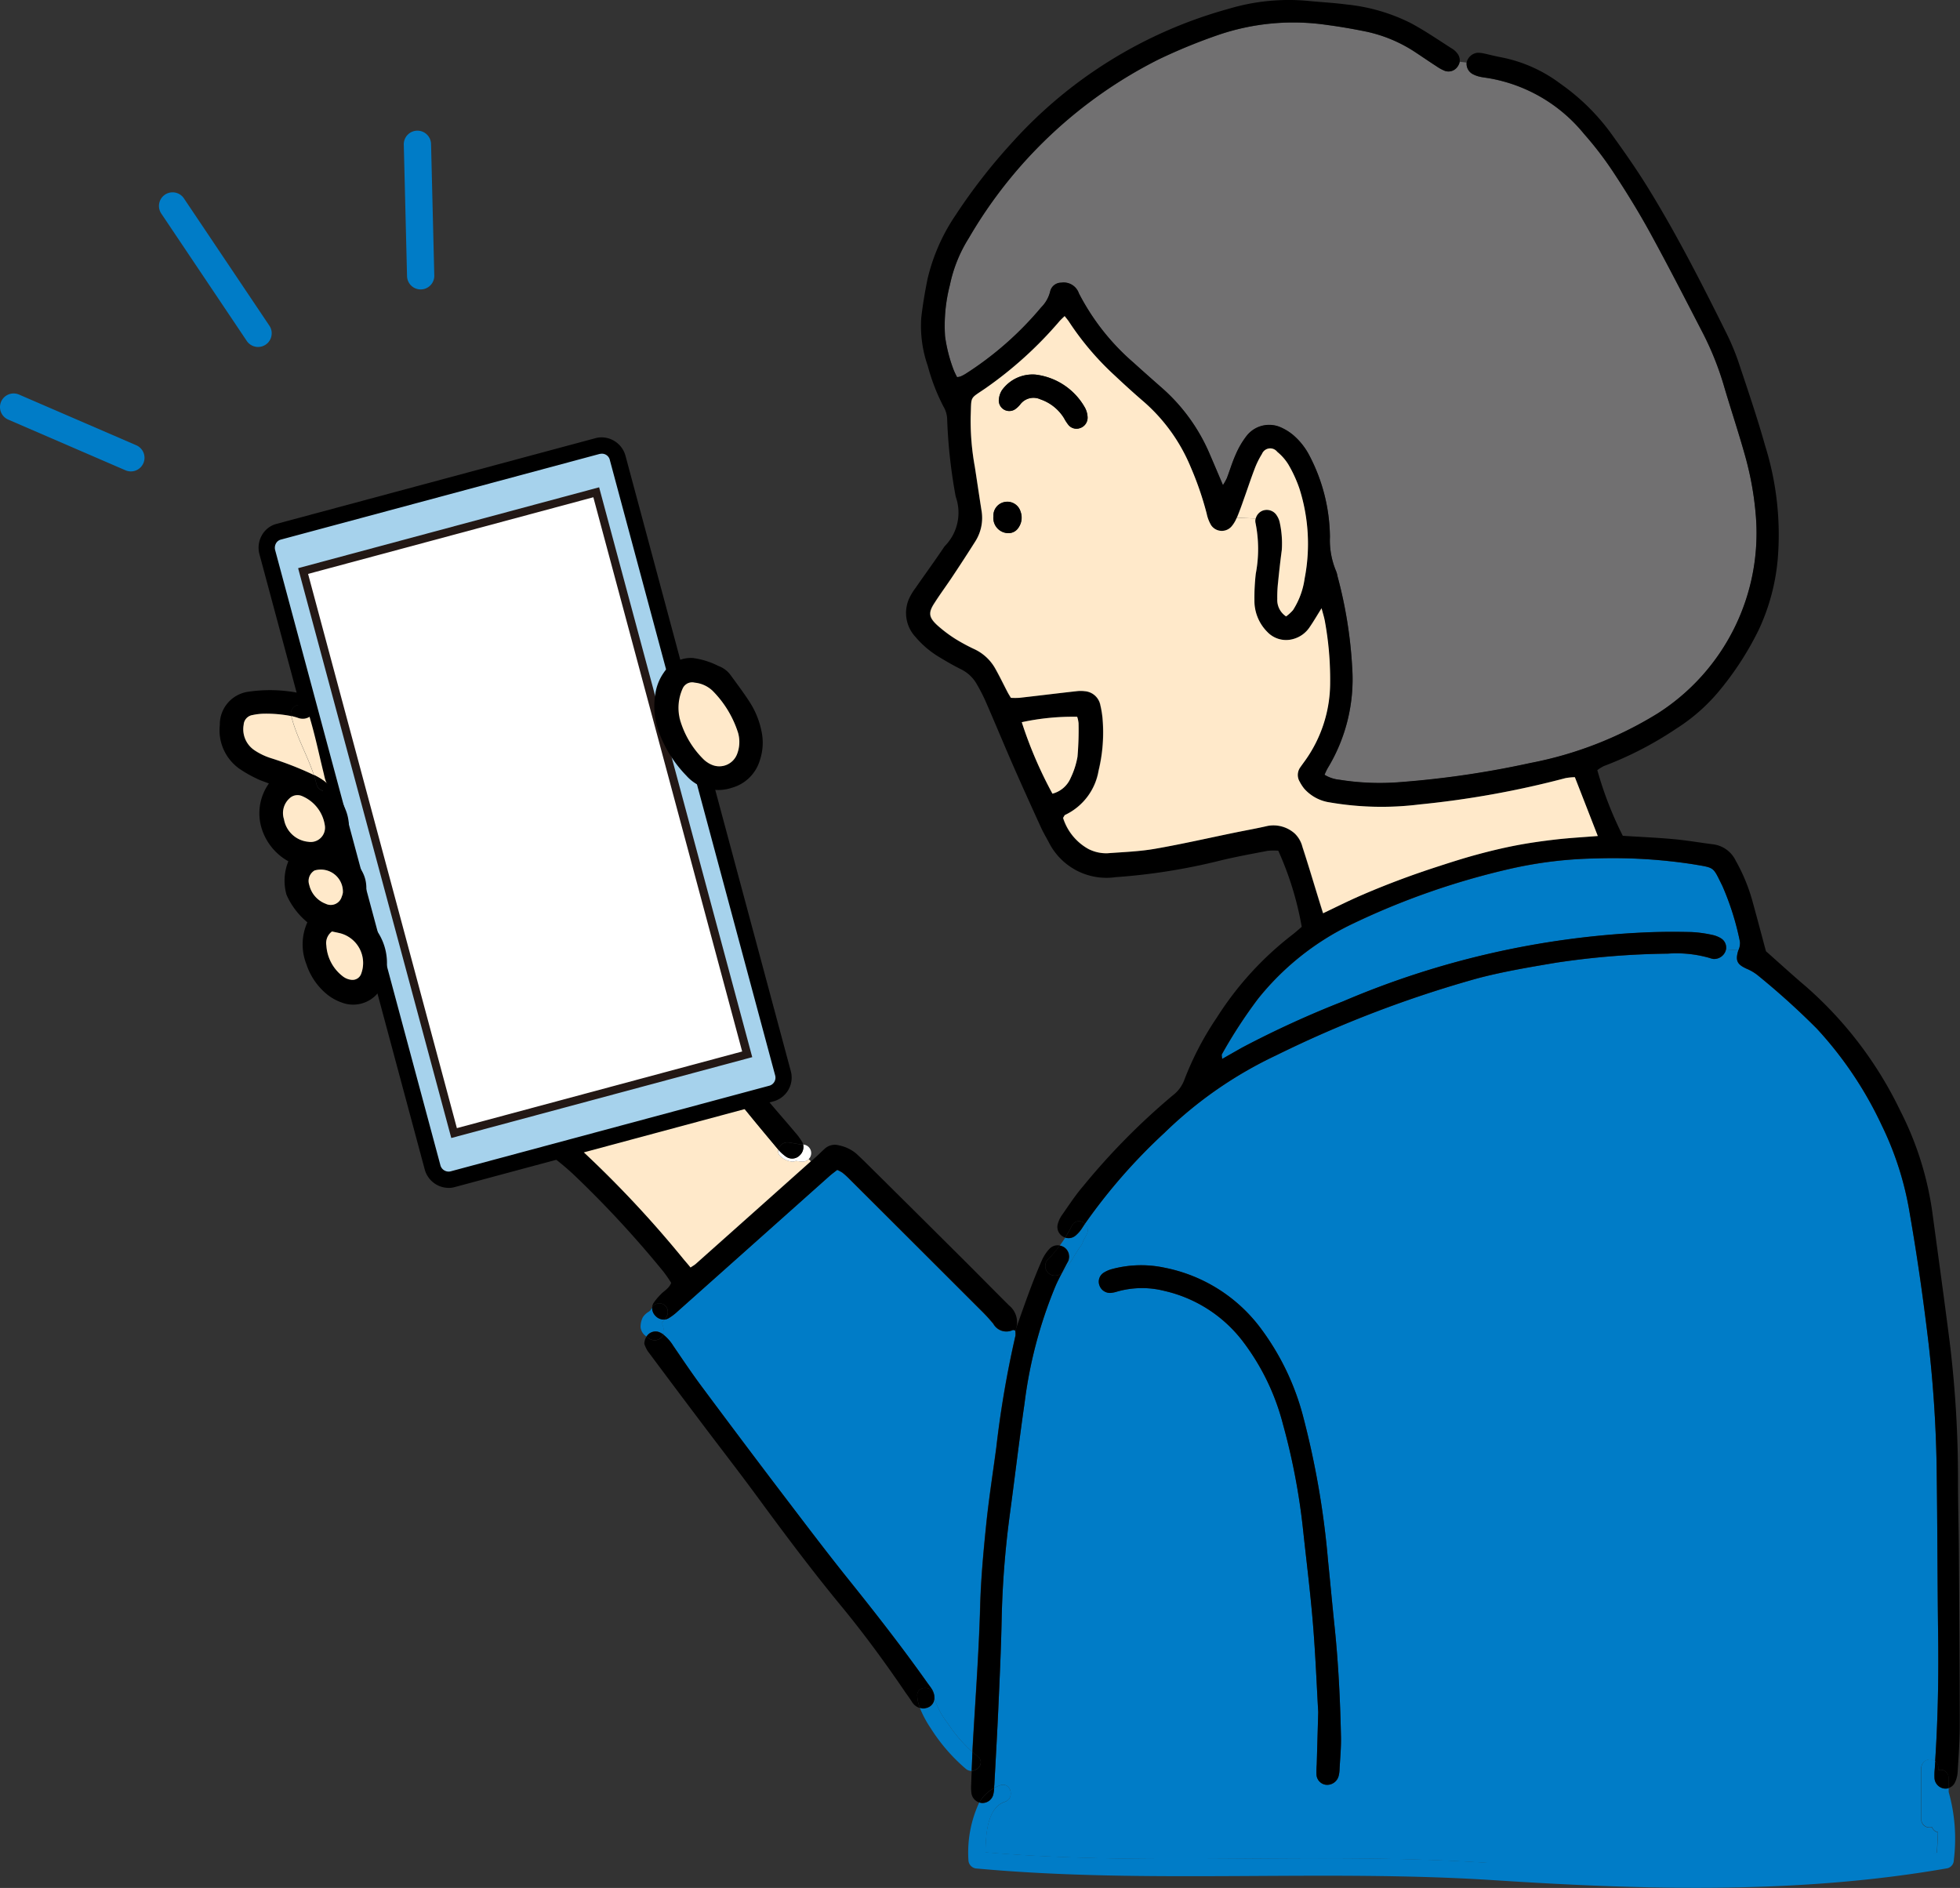 <svg id="グループ_96" data-name="グループ 96" xmlns="http://www.w3.org/2000/svg" width="93.517" height="90.072" viewBox="0 0 93.517 90.072">
  <rect x="0" y="0" width="93.517" height="90.072" fill="#333333" stroke="none"/>
  <g id="グループ_93" data-name="グループ 93" transform="translate(20.737)">
    <path id="パス_643" data-name="パス 643" d="M705.753,44.924a7.739,7.739,0,0,0-.234,2.456A7.21,7.21,0,0,0,705.934,49a3.525,3.525,0,0,0,.16.334.851.851,0,0,0,.168-.034,1.812,1.812,0,0,0,.237-.124A15.722,15.722,0,0,0,710.108,46a1.6,1.6,0,0,0,.424-.747.54.54,0,0,1,.533-.428.768.768,0,0,1,.842.511,11.041,11.041,0,0,0,2.6,3.3c.463.419.932.834,1.4,1.245a8.764,8.764,0,0,1,2.246,3.134c.2.464.4.935.626,1.468a3.084,3.084,0,0,0,.184-.327c.144-.375.257-.761.422-1.128a4.071,4.071,0,0,1,.5-.865,1.367,1.367,0,0,1,1.625-.448,2.468,2.468,0,0,1,.624.383,3.239,3.239,0,0,1,.749.935,8.531,8.531,0,0,1,1,3.921,3.793,3.793,0,0,0,.29,1.623,1.169,1.169,0,0,1,.072.257,21.143,21.143,0,0,1,.7,4.358,8.174,8.174,0,0,1-1.172,4.8,2.953,2.953,0,0,0-.147.311,1.673,1.673,0,0,0,.716.238,12.147,12.147,0,0,0,2.939.109,44.662,44.662,0,0,0,6.158-.907,17.991,17.991,0,0,0,6.081-2.366,10.2,10.2,0,0,0,4.685-9.413,14.989,14.989,0,0,0-.519-2.9c-.308-1.1-.668-2.176-.99-3.266a14.394,14.394,0,0,0-1.01-2.548c-.831-1.607-1.656-3.217-2.523-4.8-.526-.96-1.1-1.893-1.7-2.808a16.448,16.448,0,0,0-1.458-1.916,7.484,7.484,0,0,0-4.594-2.665c-.133-.02-.267-.036-.4-.068a1.361,1.361,0,0,1-.312-.117.557.557,0,0,1-.293-.556l-.334-.039a.512.512,0,0,1-.078.2.525.525,0,0,1-.637.233,2.154,2.154,0,0,1-.407-.226c-.32-.206-.633-.422-.95-.631a6.827,6.827,0,0,0-2.391-1.014c-.611-.124-1.227-.233-1.846-.314a11.076,11.076,0,0,0-5.156.456,26.519,26.519,0,0,0-2.91,1.191,21.81,21.81,0,0,0-9.045,8.519A6.748,6.748,0,0,0,705.753,44.924Z" transform="translate(-681.163 -31.334)" fill="#717071"/>
    <path id="パス_644" data-name="パス 644" d="M705.356,109.044v0l0-.011v0c-.04-.008-.09-.034-.121-.021a.712.712,0,0,1-.927-.3,8.412,8.412,0,0,0-.637-.689q-3.129-3.127-6.263-6.251a3.1,3.1,0,0,0-.3-.269,1.653,1.653,0,0,0-.248-.133c-.127.1-.252.191-.367.291q-3.63,3.234-7.257,6.468a2.489,2.489,0,0,1-.425.321.471.471,0,0,1-.185.059,1.241,1.241,0,0,1-.143.167.97.97,0,0,1,.114.387.384.384,0,0,1-.025.166,2.057,2.057,0,0,1,.464.526c.438.645.875,1.294,1.341,1.922q1.838,2.471,3.7,4.925c1.121,1.476,2.234,2.958,3.4,4.4,1.26,1.566,2.492,3.151,3.655,4.793.077.109.161.214.233.327a.787.787,0,0,1,.138.449,3.638,3.638,0,0,0,.622,1.178,7.091,7.091,0,0,0,1.187,1.388c0-.124.011-.246.018-.369.126-2.207.291-4.412.352-6.622.036-1.292.156-2.585.288-3.872.126-1.221.317-2.435.479-3.651a48.709,48.709,0,0,1,.915-5.34.849.849,0,0,0-.01-.248Z" transform="translate(-677.657 -45.551)" fill="#007cc7"/>
    <path id="パス_645" data-name="パス 645" d="M722.171,91.985c-.026.041,0,.114.009.23.348-.2.655-.374.963-.548a47.321,47.321,0,0,1,4.807-2.2,41.341,41.341,0,0,1,14.418-3.289c.737-.033,1.475-.033,2.211-.017a6.015,6.015,0,0,1,.992.137,1.281,1.281,0,0,1,.43.175.519.519,0,0,1,.221.512l.59.042a.8.8,0,0,0,.074-.4,13,13,0,0,0-.843-2.676c-.463-.924-.339-.845-1.39-1.025a25.166,25.166,0,0,0-4.675-.277,19.856,19.856,0,0,0-4.049.492,35.911,35.911,0,0,0-7.63,2.676,12.845,12.845,0,0,0-4.412,3.532A23.06,23.06,0,0,0,722.171,91.985Z" transform="translate(-684.601 -41.69)" fill="#007cc7"/>
    <path id="パス_646" data-name="パス 646" d="M708.663,127.992a1.756,1.756,0,0,0-.293.129c0-.05,0-.1.008-.152.067-1.227.137-2.452.192-3.679.062-1.382.127-2.766.156-4.149a44.539,44.539,0,0,1,.383-5.006c.243-1.791.453-3.586.712-5.375a21.453,21.453,0,0,1,1.461-5.547c.1-.24.222-.472.343-.7a3.79,3.79,0,0,0,.55-.753c.088-.139.175-.279.261-.418l.021-.033a.384.384,0,0,0,.086-.116l.007-.013c.01-.015.014-.025.011-.023a.8.8,0,0,0,.056-.132l0-.013c.059-.1.116-.2.167-.308a.4.4,0,0,0-.087-.494,27.035,27.035,0,0,1,3.8-4.346,19.586,19.586,0,0,1,5.319-3.69,55.189,55.189,0,0,1,9.618-3.678c1.232-.325,2.487-.533,3.742-.745a38.633,38.633,0,0,1,5.338-.433,5.719,5.719,0,0,1,1.99.207.847.847,0,0,0,.194.049.587.587,0,0,0,.569-.385.641.641,0,0,0,.019-.076l.59.042-.014.045c-.129.456-.039.634.4.835a2.241,2.241,0,0,1,.518.3,36.2,36.2,0,0,1,2.836,2.557,18.018,18.018,0,0,1,3.093,4.6,15.115,15.115,0,0,1,1.351,4.259c.358,2.069.652,4.148.9,6.232a59.856,59.856,0,0,1,.381,6.152c.034,2.57.034,5.14.067,7.709.026,2.007-.009,4.011-.143,6.012a.412.412,0,0,0-.665.314v2.445a.392.392,0,0,0,.512.379.374.374,0,0,0,.283.246c-.008.328-.034.658-.049.983-7.008,1.19-14.272.96-21.335.481-8.01-.545-16.055.172-24.059-.509.012-.864.085-2.128.921-2.41C709.375,128.611,709.162,127.825,708.663,127.992Zm5.248-23.488a1.4,1.4,0,0,0,.326-.065,4.327,4.327,0,0,1,2.248-.034,6.537,6.537,0,0,1,3.713,2.362,11.087,11.087,0,0,1,1.953,4.007,31.362,31.362,0,0,1,.961,5.059c.16,1.488.347,2.974.469,4.464s.181,2.989.251,4.206c-.029,1.015-.05,1.752-.071,2.49a4.349,4.349,0,0,0-.013.468.517.517,0,0,0,.444.508.567.567,0,0,0,.611-.41,1.445,1.445,0,0,0,.046-.331c.027-.513.078-1.028.068-1.54-.037-1.742-.122-3.482-.3-5.216-.113-1.066-.209-2.135-.318-3.2a40.776,40.776,0,0,0-1.2-6.92,12.157,12.157,0,0,0-1.994-4.138,7.537,7.537,0,0,0-4.591-2.911,5.363,5.363,0,0,0-2.519.062,1.4,1.4,0,0,0-.422.191.507.507,0,0,0-.175.595A.532.532,0,0,0,713.911,104.5Z" transform="translate(-681.672 -42.818)" fill="#007cc7"/>
    <path id="パス_647" data-name="パス 647" d="M675,96.417a.522.522,0,0,0,.36.637,25.68,25.68,0,0,1,2.882,1.252,12.184,12.184,0,0,1,3.27,2.188,50.194,50.194,0,0,1,4.275,4.621,6.427,6.427,0,0,1,.372.538c-.108.28-.351.383-.51.562a2.767,2.767,0,0,0-.337.407.446.446,0,0,0-.059.2.41.41,0,0,1,.551-.136.415.415,0,0,1,.147.557,1.082,1.082,0,0,1-.1.157.471.471,0,0,0,.185-.059,2.488,2.488,0,0,0,.425-.321q3.63-3.232,7.257-6.468c.114-.1.24-.191.367-.291a1.643,1.643,0,0,1,.248.133,3.1,3.1,0,0,1,.3.269q3.134,3.123,6.263,6.251a8.421,8.421,0,0,1,.637.689.712.712,0,0,0,.927.3c.031-.013.08.013.121.021v.006a1.031,1.031,0,0,0-.3-1.2c-.761-.756-1.511-1.522-2.272-2.278q-2.256-2.247-4.519-4.487c-.158-.158-.321-.311-.484-.464a1.823,1.823,0,0,0-.833-.406.712.712,0,0,0-.687.158c-.134.119-.26.248-.391.367-.087.078-.175.155-.261.231q-2.747,2.449-5.495,4.9c-.065.057-.144.1-.244.168-.11-.127-.209-.24-.3-.356a51.9,51.9,0,0,0-5.191-5.508,9.456,9.456,0,0,0-2.192-1.407c-.991-.491-2-.944-3-1.408a.349.349,0,0,1-.542.153,2.949,2.949,0,0,1-.434-.375A.52.52,0,0,0,675,96.417Z" transform="translate(-674.872 -44.448)"/>
    <path id="パス_648" data-name="パス 648" d="M678.807,87.839c-1.619,1.007-5.365,3.954-3.412,6.015a.533.533,0,0,1,.11-.015,1.565,1.565,0,0,1,.771.192l.094.044a.43.43,0,0,0-.132-.551c-2.294-1.651,2.56-4.785,3.693-5.4,2.586-1.4,6.388-2.669,9.1-.912a8.622,8.622,0,0,0,.042,1.773.465.465,0,0,0,.013.09c.014-.036.031-.071.047-.107a.529.529,0,0,1,.562-.271.555.555,0,0,1,.176.063,4.659,4.659,0,0,1,0-1.622.423.423,0,0,0-.187-.461C686.529,84.357,681.777,85.988,678.807,87.839Z" transform="translate(-674.844 -42.287)" fill="#fff"/>
    <path id="パス_649" data-name="パス 649" d="M675.647,96a.538.538,0,0,0-.11.015,2.948,2.948,0,0,0,.433.375.35.35,0,0,0,.542-.153l-.095-.044A1.564,1.564,0,0,0,675.647,96Z" transform="translate(-674.987 -44.444)"/>
    <path id="パス_650" data-name="パス 650" d="M680.135,88.342c-1.133.613-5.987,3.747-3.693,5.4a.43.43,0,0,1,.132.551c1,.464,2.007.918,3,1.408a9.454,9.454,0,0,1,2.192,1.407,51.9,51.9,0,0,1,5.191,5.508c.1.116.2.229.3.356.1-.07.179-.111.245-.168q2.749-2.447,5.495-4.9l-.1-.107a.4.4,0,0,1-.288.122,2.277,2.277,0,0,1-.326-.036.364.364,0,0,1-.272.021.884.884,0,0,1-.51-.29.351.351,0,0,1-.057-.266l-.034-.039c-.6-.718-1.2-1.436-1.788-2.167-.266-.331-.5-.688-.737-1.037a1.6,1.6,0,0,1-.323-1.133,4.563,4.563,0,0,1,.045-.533q.266-1.379.551-2.753a2.189,2.189,0,0,1,.124-.4.461.461,0,0,1-.014-.09,8.631,8.631,0,0,1-.042-1.773C686.523,85.673,682.721,86.944,680.135,88.342Z" transform="translate(-675.048 -42.501)" fill="#ffe9ca"/>
    <path id="パス_651" data-name="パス 651" d="M687.628,109.826l-.009.006a.852.852,0,0,0-.287.266,1,1,0,0,0-.109.481.6.6,0,0,0,.286.443.5.5,0,0,1,.671-.181,1.019,1.019,0,0,1,.139.087.383.383,0,0,0,.025-.166.969.969,0,0,0-.114-.387,1.236,1.236,0,0,0,.143-.167.533.533,0,0,1-.429-.164.546.546,0,0,1-.168-.415l-.006.01a1.245,1.245,0,0,1-.071.124.265.265,0,0,0-.02.023C687.667,109.793,687.638,109.815,687.628,109.826Z" transform="translate(-677.396 -47.255)" fill="#007cc7"/>
    <path id="パス_652" data-name="パス 652" d="M687.554,111.359a.665.665,0,0,0-.106.349,1.573,1.573,0,0,0,.161.344q1.3,1.746,2.608,3.479c.86,1.141,1.738,2.27,2.583,3.42,1.308,1.783,2.632,3.555,4.038,5.26,1.081,1.312,2.083,2.679,3.038,4.082.113.166.237.325.344.5a.66.66,0,0,0,.378.29,2.065,2.065,0,0,1-.129-.565c-.039-.525.778-.522.815,0,0,.031.006.064.011.094a.786.786,0,0,0-.138-.448c-.072-.114-.156-.218-.233-.327-1.164-1.642-2.4-3.227-3.655-4.793-1.161-1.445-2.275-2.927-3.4-4.4q-1.862-2.452-3.7-4.925c-.466-.628-.9-1.276-1.341-1.922a2.057,2.057,0,0,0-.464-.526.469.469,0,0,1-.706.173C687.624,111.413,687.59,111.387,687.554,111.359Z" transform="translate(-677.443 -47.593)"/>
    <path id="パス_653" data-name="パス 653" d="M687.582,111.321c.036.028.07.054.1.079a.469.469,0,0,0,.706-.173,1.026,1.026,0,0,0-.139-.087A.5.5,0,0,0,687.582,111.321Z" transform="translate(-677.47 -47.554)"/>
    <path id="パス_654" data-name="パス 654" d="M687.916,109.58a.545.545,0,0,0,.168.415.533.533,0,0,0,.429.164,1.077,1.077,0,0,0,.1-.157.415.415,0,0,0-.147-.557A.41.41,0,0,0,687.916,109.58Z" transform="translate(-677.539 -47.206)"/>
    <path id="パス_655" data-name="パス 655" d="M691.873,93.6a1.6,1.6,0,0,0,.323,1.133c.241.348.471.706.737,1.037.585.731,1.186,1.449,1.787,2.167l.034.039a.441.441,0,0,1,.479-.348c.144.02.286.045.432.07.056.01.113.02.171.028a.046.046,0,0,0,.015,0,.486.486,0,0,0,.068,0h.019a.494.494,0,0,0-.041-.106,2.868,2.868,0,0,0-.353-.481c-.614-.735-1.266-1.442-1.842-2.208-.934-1.238-.758-1-.569-2.4.1-.7.3-1.392.452-2.089a1.8,1.8,0,0,0,.049-.395.506.506,0,0,0-.258-.453c.006.075.014.15.017.225.025.494-.695.522-.8.09a2.2,2.2,0,0,0-.124.4q-.284,1.374-.551,2.753A4.562,4.562,0,0,0,691.873,93.6Z" transform="translate(-678.353 -43.125)"/>
    <path id="パス_656" data-name="パス 656" d="M692.829,89.79c-.016.036-.033.071-.047.107.107.432.826.4.8-.09,0-.075-.01-.15-.017-.225a.554.554,0,0,0-.176-.063A.529.529,0,0,0,692.829,89.79Z" transform="translate(-678.543 -43.107)"/>
    <path id="パス_657" data-name="パス 657" d="M695.5,100.086a.351.351,0,0,0,.057.266.884.884,0,0,0,.51.29.364.364,0,0,0,.271-.021,2.278,2.278,0,0,0,.326.036.4.4,0,0,0,.288-.122.4.4,0,0,0,.119-.286.411.411,0,0,0-.388-.407.545.545,0,0,1-.158.51.51.51,0,0,1-.672.059A1.955,1.955,0,0,1,695.5,100.086Z" transform="translate(-679.103 -45.237)" fill="#fff"/>
    <path id="パス_658" data-name="パス 658" d="M695.506,100.059a1.961,1.961,0,0,0,.354.325.51.51,0,0,0,.672-.059.545.545,0,0,0,.158-.51h-.019a.483.483,0,0,1-.068,0,.046.046,0,0,1-.015,0c-.057-.008-.114-.017-.171-.028-.145-.025-.287-.05-.432-.07A.442.442,0,0,0,695.506,100.059Z" transform="translate(-679.104 -45.209)"/>
    <path id="パス_659" data-name="パス 659" d="M703.636,59.1c.458-.662.935-1.311,1.38-1.98a2.272,2.272,0,0,0,.534-2.375,25.04,25.04,0,0,1-.406-3.659,1.256,1.256,0,0,0-.176-.635,9.466,9.466,0,0,1-.748-1.933,5.793,5.793,0,0,1-.313-2.308c.071-.621.175-1.238.3-1.85a9.11,9.11,0,0,1,1.341-3.049,27.167,27.167,0,0,1,2.673-3.436,21.6,21.6,0,0,1,10.343-6.4,9.988,9.988,0,0,1,3.778-.383c.622.062,1.249.094,1.868.175a8.782,8.782,0,0,1,3.01.865c.711.373,1.372.836,2.051,1.265a.828.828,0,0,1,.195.181.527.527,0,0,1,.13.418.511.511,0,0,1-.079.2.525.525,0,0,1-.637.233,2.153,2.153,0,0,1-.407-.226c-.32-.206-.633-.422-.95-.631a6.827,6.827,0,0,0-2.391-1.014c-.611-.124-1.227-.233-1.846-.314a11.076,11.076,0,0,0-5.156.456,26.514,26.514,0,0,0-2.91,1.191,21.81,21.81,0,0,0-9.045,8.519,6.742,6.742,0,0,0-.9,2.225,7.735,7.735,0,0,0-.234,2.456,7.2,7.2,0,0,0,.415,1.618,3.523,3.523,0,0,0,.16.334.847.847,0,0,0,.168-.034,1.817,1.817,0,0,0,.237-.124,15.723,15.723,0,0,0,3.609-3.174,1.6,1.6,0,0,0,.424-.747.54.54,0,0,1,.533-.428.768.768,0,0,1,.842.511,11.042,11.042,0,0,0,2.6,3.3c.463.419.932.834,1.4,1.245a8.762,8.762,0,0,1,2.246,3.134c.2.464.4.935.626,1.468a3.051,3.051,0,0,0,.184-.327c.144-.375.257-.761.422-1.128a4.068,4.068,0,0,1,.5-.865,1.367,1.367,0,0,1,1.625-.448,2.468,2.468,0,0,1,.624.383,3.241,3.241,0,0,1,.749.935,8.533,8.533,0,0,1,1,3.921,3.794,3.794,0,0,0,.29,1.623,1.179,1.179,0,0,1,.072.257,21.151,21.151,0,0,1,.7,4.358,8.174,8.174,0,0,1-1.172,4.8,2.953,2.953,0,0,0-.147.311,1.673,1.673,0,0,0,.716.238,12.147,12.147,0,0,0,2.939.109,44.662,44.662,0,0,0,6.158-.907,17.992,17.992,0,0,0,6.081-2.366,10.2,10.2,0,0,0,4.685-9.413,14.989,14.989,0,0,0-.519-2.9c-.308-1.1-.668-2.176-.99-3.266a14.394,14.394,0,0,0-1.01-2.548c-.831-1.607-1.656-3.217-2.523-4.8-.526-.96-1.1-1.893-1.7-2.808a16.46,16.46,0,0,0-1.458-1.916,7.484,7.484,0,0,0-4.594-2.665c-.133-.02-.267-.036-.4-.068a1.365,1.365,0,0,1-.312-.117.557.557,0,0,1-.293-.556.6.6,0,0,1,.514-.461,1.356,1.356,0,0,1,.329.037c.263.056.522.127.786.175a6.89,6.89,0,0,1,2.851,1.268,10.305,10.305,0,0,1,2.347,2.28c.629.868,1.248,1.746,1.811,2.657,1.373,2.224,2.562,4.553,3.724,6.893a11.513,11.513,0,0,1,.6,1.418c.445,1.333.9,2.666,1.28,4.017a14.2,14.2,0,0,1,.6,5.429,10.026,10.026,0,0,1-.9,3.346,14.63,14.63,0,0,1-1.929,2.97,8.714,8.714,0,0,1-2.013,1.757,16.863,16.863,0,0,1-3.443,1.78,1.738,1.738,0,0,0-.321.2,17.419,17.419,0,0,0,1.215,3.131c.837.053,1.642.087,2.442.161.621.056,1.237.166,1.857.243a1.389,1.389,0,0,1,1.091.787,8.514,8.514,0,0,1,.775,1.85c.226.813.441,1.63.666,2.466.617.546,1.244,1.119,1.891,1.669a18.539,18.539,0,0,1,4.514,5.934,15.234,15.234,0,0,1,1.53,4.829c.275,2.035.557,4.071.818,6.107a53.754,53.754,0,0,1,.41,6.752c0,1.074.033,2.146.041,3.219.018,2.816.04,5.63.042,8.446,0,.737-.057,1.473-.1,2.21a1.346,1.346,0,0,1-.136.507.5.5,0,0,1-.3.251v-.478a.385.385,0,0,0-.488-.383V115.4a.378.378,0,0,0-.15-.314c.133-2,.169-4.005.143-6.012-.033-2.57-.033-5.139-.067-7.709a59.891,59.891,0,0,0-.381-6.152c-.244-2.084-.538-4.163-.9-6.232a15.111,15.111,0,0,0-1.351-4.259,18.015,18.015,0,0,0-3.093-4.6,36.189,36.189,0,0,0-2.835-2.557,2.244,2.244,0,0,0-.518-.3c-.441-.2-.531-.379-.4-.835l.014-.045a.8.8,0,0,0,.074-.4,13,13,0,0,0-.843-2.676c-.463-.924-.339-.845-1.39-1.025a25.166,25.166,0,0,0-4.675-.277,19.851,19.851,0,0,0-4.049.492,35.911,35.911,0,0,0-7.63,2.676,12.846,12.846,0,0,0-4.412,3.532,23.053,23.053,0,0,0-1.716,2.636c-.026.041,0,.114.009.23.349-.2.655-.374.963-.548a47.322,47.322,0,0,1,4.807-2.2,41.34,41.34,0,0,1,14.418-3.289c.737-.033,1.475-.033,2.211-.017a6.014,6.014,0,0,1,.992.137,1.28,1.28,0,0,1,.43.175.519.519,0,0,1,.221.512.641.641,0,0,1-.019.076.588.588,0,0,1-.569.385.848.848,0,0,1-.194-.049,5.719,5.719,0,0,0-1.99-.207,38.631,38.631,0,0,0-5.338.433c-1.255.212-2.51.421-3.742.745a55.188,55.188,0,0,0-9.618,3.678,19.587,19.587,0,0,0-5.319,3.69,27.038,27.038,0,0,0-3.8,4.346.376.376,0,0,0-.616.083,6.587,6.587,0,0,1-.33.571.53.53,0,0,1-.351-.636,1.368,1.368,0,0,1,.193-.422c.332-.474.65-.964,1.026-1.4a32.487,32.487,0,0,1,4.281-4.333,1.646,1.646,0,0,0,.545-.743,14.583,14.583,0,0,1,1.546-2.96,15.4,15.4,0,0,1,3.593-3.944c.156-.119.3-.252.458-.384a15.122,15.122,0,0,0-1.119-3.633,2.872,2.872,0,0,0-.509.006c-.745.143-1.493.279-2.229.456a29.036,29.036,0,0,1-5.022.8A3.079,3.079,0,0,1,710,71.253c-.124-.238-.264-.468-.375-.71-.445-.975-.888-1.951-1.319-2.931-.456-1.043-.891-2.1-1.346-3.139a8.648,8.648,0,0,0-.4-.773,1.752,1.752,0,0,0-.768-.723c-.339-.17-.67-.359-.994-.556a4.557,4.557,0,0,1-1.174-.989,1.678,1.678,0,0,1-.3-1.815A2.786,2.786,0,0,1,703.636,59.1Zm1.916,2.453a8.867,8.867,0,0,0,.885.475,2.222,2.222,0,0,1,.973.893c.22.388.412.791.619,1.185.04.078.09.152.143.241a3.489,3.489,0,0,0,.4,0c.91-.1,1.819-.213,2.728-.316a1.6,1.6,0,0,1,.4,0,.821.821,0,0,1,.741.67,4.523,4.523,0,0,1,.1.595,7.738,7.738,0,0,1-.186,2.528,2.861,2.861,0,0,1-1.594,2.108c-.034.015-.05.07-.1.142a2.579,2.579,0,0,0,1.216,1.488,1.869,1.869,0,0,0,.9.2c.756-.057,1.521-.082,2.266-.212,1.3-.225,2.58-.52,3.869-.784.5-.1,1.008-.192,1.509-.308a1.524,1.524,0,0,1,1.3.367,1.343,1.343,0,0,1,.36.626c.285.869.544,1.746.814,2.62.051.167.1.336.173.554.611-.291,1.183-.575,1.768-.833s1.193-.5,1.8-.73,1.215-.441,1.831-.642c.636-.207,1.273-.413,1.919-.588.624-.17,1.255-.323,1.89-.444s1.278-.211,1.92-.285,1.285-.109,1.978-.164c-.37-.95-.724-1.86-1.094-2.806a2.787,2.787,0,0,0-.448.045,44.353,44.353,0,0,1-6.978,1.257,14.579,14.579,0,0,1-4.273-.1,2.008,2.008,0,0,1-1.212-.652,1.963,1.963,0,0,1-.217-.333.623.623,0,0,1,.036-.7c.076-.11.156-.218.234-.326a6.391,6.391,0,0,0,1.182-3.705,15.466,15.466,0,0,0-.252-2.931c-.031-.176-.087-.346-.157-.614-.229.367-.384.635-.56.89a1.372,1.372,0,0,1-.8.579,1.232,1.232,0,0,1-1.23-.344,2.1,2.1,0,0,1-.612-1.514,10.149,10.149,0,0,1,.075-1.269,6.261,6.261,0,0,0-.008-2.394.477.477,0,0,1,0-.237.552.552,0,0,1,.314-.367.563.563,0,0,1,.7.24.942.942,0,0,1,.129.306,4.683,4.683,0,0,1,.1,1.331c-.068.509-.125,1.018-.176,1.53a6.331,6.331,0,0,0-.039.8.939.939,0,0,0,.421.833,2.019,2.019,0,0,0,.329-.3,3.719,3.719,0,0,0,.554-1.5,8.679,8.679,0,0,0-.248-4.3,6.268,6.268,0,0,0-.529-1.151,2.409,2.409,0,0,0-.528-.6.424.424,0,0,0-.729.1,4,4,0,0,0-.353.718c-.184.479-.342.968-.517,1.451-.106.294-.212.588-.333.876a1.547,1.547,0,0,1-.237.4.616.616,0,0,1-.983-.042,1.794,1.794,0,0,1-.214-.556,15.06,15.06,0,0,0-.76-2.213,8.4,8.4,0,0,0-2.244-3.128c-.474-.407-.937-.83-1.393-1.258a13.581,13.581,0,0,1-2.166-2.546c-.055-.087-.127-.167-.214-.28-.1.1-.184.173-.256.256a18.7,18.7,0,0,1-3.515,3.185c-.783.538-.672.334-.714,1.357a12.27,12.27,0,0,0,.2,2.4c.105.685.206,1.369.313,2.052a2.086,2.086,0,0,1-.28,1.481q-.536.851-1.094,1.685c-.283.427-.591.841-.873,1.269-.3.456-.287.679.114,1.054A6.492,6.492,0,0,0,705.552,61.555Zm5.48,6.613a3.85,3.85,0,0,0,.325-1.01,14.952,14.952,0,0,0,.05-1.6,1.334,1.334,0,0,0-.065-.306,11.491,11.491,0,0,0-2.639.257,19.874,19.874,0,0,0,1.46,3.413A1.3,1.3,0,0,0,711.033,68.168Z" transform="translate(-680.688 -31.052)"/>
    <path id="パス_660" data-name="パス 660" d="M704.666,132.894c-.037-.522-.854-.525-.815,0a2.062,2.062,0,0,0,.129.565.575.575,0,0,0,.493-.084.484.484,0,0,0,.2-.387A.922.922,0,0,1,704.666,132.894Z" transform="translate(-680.825 -51.972)"/>
    <path id="パス_661" data-name="パス 661" d="M704.013,133.586a5.188,5.188,0,0,0,.521.973,8.484,8.484,0,0,0,1.669,1.928.41.41,0,0,0,.279.1c.011-.3.023-.6.037-.9a7.089,7.089,0,0,1-1.187-1.388,3.638,3.638,0,0,1-.622-1.178.484.484,0,0,1-.2.387A.576.576,0,0,1,704.013,133.586Z" transform="translate(-680.859 -52.098)" fill="#007cc7"/>
    <path id="パス_662" data-name="パス 662" d="M705.7,62.466q.557-.836,1.094-1.685a2.087,2.087,0,0,0,.28-1.481c-.107-.683-.207-1.367-.313-2.052a12.261,12.261,0,0,1-.2-2.4c.042-1.023-.069-.819.713-1.357a18.7,18.7,0,0,0,3.515-3.185c.071-.083.153-.155.256-.256.087.113.159.193.214.28a13.584,13.584,0,0,0,2.166,2.546c.456.429.919.851,1.393,1.258a8.4,8.4,0,0,1,2.244,3.128,15.075,15.075,0,0,1,.76,2.213,1.792,1.792,0,0,0,.214.556.616.616,0,0,0,.983.042,1.545,1.545,0,0,0,.237-.4l.9.033a.476.476,0,0,0,0,.237,6.262,6.262,0,0,1,.008,2.394A10.126,10.126,0,0,0,720.1,63.6a2.1,2.1,0,0,0,.612,1.514,1.232,1.232,0,0,0,1.231.344,1.371,1.371,0,0,0,.8-.579c.176-.255.331-.523.561-.89.071.268.126.438.157.614a15.456,15.456,0,0,1,.252,2.931,6.392,6.392,0,0,1-1.182,3.705c-.078.108-.158.217-.234.326a.623.623,0,0,0-.036.7,1.955,1.955,0,0,0,.217.333,2.008,2.008,0,0,0,1.212.652,14.58,14.58,0,0,0,4.273.1,44.355,44.355,0,0,0,6.978-1.257,2.784,2.784,0,0,1,.448-.045c.37.946.724,1.856,1.094,2.806-.693.056-1.338.091-1.978.164s-1.286.163-1.92.285-1.266.274-1.89.444c-.645.175-1.283.381-1.919.588-.616.2-1.227.414-1.831.642s-1.206.471-1.8.73-1.157.542-1.768.833c-.068-.218-.122-.387-.173-.554-.271-.874-.529-1.75-.814-2.62a1.342,1.342,0,0,0-.36-.626,1.524,1.524,0,0,0-1.3-.367c-.5.116-1.006.206-1.509.308-1.289.264-2.574.559-3.869.784-.745.13-1.509.155-2.265.212a1.868,1.868,0,0,1-.9-.2,2.579,2.579,0,0,1-1.216-1.488c.049-.072.065-.127.1-.142a2.861,2.861,0,0,0,1.594-2.108,7.738,7.738,0,0,0,.186-2.528,4.522,4.522,0,0,0-.1-.595.821.821,0,0,0-.742-.67,1.6,1.6,0,0,0-.4,0c-.91.1-1.819.214-2.728.316a3.486,3.486,0,0,1-.4,0c-.053-.09-.1-.164-.143-.241-.207-.395-.4-.8-.619-1.185a2.222,2.222,0,0,0-.973-.893,8.859,8.859,0,0,1-.885-.475,6.493,6.493,0,0,1-.906-.683c-.4-.375-.414-.6-.114-1.054C705.11,63.306,705.418,62.893,705.7,62.466Zm2.642-2.06a.564.564,0,0,0,.5-.268.833.833,0,0,0,.094-.761.661.661,0,0,0-1.292.227A.723.723,0,0,0,708.343,60.406Zm.342-5.917a1.17,1.17,0,0,0,.24-.229.791.791,0,0,1,.961-.24,2.132,2.132,0,0,1,1.128.9,2.1,2.1,0,0,0,.218.333.5.5,0,0,0,.551.137.522.522,0,0,0,.354-.514,1.066,1.066,0,0,0-.119-.446,3.131,3.131,0,0,0-2.36-1.589,1.794,1.794,0,0,0-1.615.756.975.975,0,0,0-.142.5A.5.5,0,0,0,708.685,54.489Z" transform="translate(-680.984 -34.969)" fill="#ffe9ca"/>
    <path id="パス_663" data-name="パス 663" d="M731.806,141.739c-8.01-.545-16.055.172-24.059-.509.012-.864.085-2.128.921-2.41.5-.167.282-.953-.217-.786a1.76,1.76,0,0,0-.293.129,1.756,1.756,0,0,1-.043.313.533.533,0,0,1-.545.4.71.71,0,0,1-.124-.023,5.659,5.659,0,0,0-.517,2.747.417.417,0,0,0,.407.407c8.223.75,16.492.023,24.727.56,7.158.464,14.488.669,21.582-.574a.407.407,0,0,0,.3-.393,8.2,8.2,0,0,0-.245-3.244v-.189a.476.476,0,0,1-.262.011.537.537,0,0,1-.413-.472,3.08,3.08,0,0,1,.013-.468c.008-.117.016-.234.023-.352a.413.413,0,0,0-.665.314v2.445a.392.392,0,0,0,.512.379.374.374,0,0,0,.283.246c-.008.328-.034.658-.049.983" transform="translate(-681.46 -52.86)" fill="#007cc7"/>
    <path id="パス_664" data-name="パス 664" d="M707.092,131.64a2.107,2.107,0,0,0,.014.4.545.545,0,0,0,.372.442,1.849,1.849,0,0,1,.712-.695c0-.05,0-.1.008-.152.067-1.227.137-2.452.192-3.679.062-1.382.127-2.766.156-4.149a44.568,44.568,0,0,1,.383-5.006c.243-1.791.453-3.586.712-5.375a21.461,21.461,0,0,1,1.461-5.547c.1-.24.222-.472.343-.7l-.021.021a.461.461,0,0,1-.782-.432c.045-.167.213-.291.324-.414.127-.142.241-.292.354-.445a.529.529,0,0,0-.479.145,1.923,1.923,0,0,0-.368.549c-.217.489-.414.988-.6,1.488-.233.622-.449,1.25-.675,1.877a.851.851,0,0,1,.01.248,48.665,48.665,0,0,0-.914,5.34c-.163,1.216-.353,2.43-.479,3.651-.132,1.288-.252,2.58-.288,3.872-.06,2.21-.226,4.415-.352,6.622-.007.123-.013.245-.018.369.085.08.171.156.26.229.316.262.033.668-.3.676C707.108,131.2,707.1,131.419,707.092,131.64Z" transform="translate(-681.493 -46.486)"/>
    <path id="パス_665" data-name="パス 665" d="M707.161,136.348c-.014.3-.026.6-.037.9.33-.008.613-.414.3-.676C707.332,136.5,707.246,136.428,707.161,136.348Z" transform="translate(-681.5 -52.765)"/>
    <path id="パス_666" data-name="パス 666" d="M707.58,139.209a.71.71,0,0,0,.124.023.533.533,0,0,0,.545-.4,1.75,1.75,0,0,0,.043-.313A1.849,1.849,0,0,0,707.58,139.209Z" transform="translate(-681.594 -53.212)"/>
    <path id="パス_667" data-name="パス 667" d="M708.945,61.224a.653.653,0,0,0-.511.681.723.723,0,0,0,.7.8.564.564,0,0,0,.5-.268.833.833,0,0,0,.094-.761A.657.657,0,0,0,708.945,61.224Z" transform="translate(-681.77 -37.27)"/>
    <path id="パス_668" data-name="パス 668" d="M708.9,54.322a.977.977,0,0,0-.142.5.5.5,0,0,0,.783.395,1.165,1.165,0,0,0,.24-.229.791.791,0,0,1,.961-.24,2.132,2.132,0,0,1,1.128.9,2.094,2.094,0,0,0,.218.333.5.5,0,0,0,.551.137.522.522,0,0,0,.354-.514,1.067,1.067,0,0,0-.119-.446,3.131,3.131,0,0,0-2.36-1.589A1.794,1.794,0,0,0,708.9,54.322Z" transform="translate(-681.836 -35.695)"/>
    <path id="パス_669" data-name="パス 669" d="M709.739,111.021l0,.011,0-.01v0Z" transform="translate(-682.039 -47.542)"/>
    <path id="パス_670" data-name="パス 670" d="M709.737,111.033v0l0-.011,0,0Z" transform="translate(-682.039 -47.543)"/>
    <path id="パス_671" data-name="パス 671" d="M709.741,111.015l0,0h0Z" transform="translate(-682.039 -47.541)"/>
    <path id="パス_672" data-name="パス 672" d="M710.136,74.39A19.869,19.869,0,0,0,711.6,77.8a1.3,1.3,0,0,0,.87-.753,3.848,3.848,0,0,0,.325-1.01,14.952,14.952,0,0,0,.05-1.6,1.334,1.334,0,0,0-.065-.306A11.49,11.49,0,0,0,710.136,74.39Z" transform="translate(-682.121 -39.934)" fill="#ffe9ca"/>
    <path id="パス_673" data-name="パス 673" d="M711.562,106.77a.461.461,0,0,0,.782.432l.021-.021c.075-.143.152-.287.226-.43a.546.546,0,0,0-.1-.725.534.534,0,0,0-.256-.114c-.113.153-.227.3-.354.445C711.775,106.479,711.607,106.6,711.562,106.77Z" transform="translate(-682.411 -46.489)"/>
    <path id="パス_674" data-name="パス 674" d="M712.423,105.641l0,0a.534.534,0,0,1,.256.114.546.546,0,0,1,.1.725c-.075.144-.152.287-.226.43a3.792,3.792,0,0,0,.55-.753c.088-.139.175-.279.261-.418l.021-.033a.383.383,0,0,0,.086-.116l.007-.013c.009-.015.014-.025.011-.023a.794.794,0,0,0,.056-.132l0-.013c.059-.1.116-.2.167-.308a.4.4,0,0,0-.087-.494c-.046.069-.092.137-.136.207a1.609,1.609,0,0,1-.306.351.516.516,0,0,1-.5.1Q712.556,105.458,712.423,105.641Z" transform="translate(-682.592 -46.22)" fill="#007cc7"/>
    <path id="パス_675" data-name="パス 675" d="M712.743,105.233a.516.516,0,0,0,.5-.1,1.609,1.609,0,0,0,.306-.351c.044-.07.09-.138.136-.207a.376.376,0,0,0-.616.083C712.972,104.856,712.864,105.047,712.743,105.233Z" transform="translate(-682.659 -46.188)"/>
    <path id="パス_676" data-name="パス 676" d="M714.972,107.469a.507.507,0,0,0-.175.595.532.532,0,0,0,.517.355,1.4,1.4,0,0,0,.325-.065,4.328,4.328,0,0,1,2.248-.034,6.537,6.537,0,0,1,3.713,2.362,11.086,11.086,0,0,1,1.953,4.007,31.348,31.348,0,0,1,.961,5.059c.16,1.488.347,2.974.469,4.463s.181,2.989.251,4.206c-.029,1.015-.05,1.752-.071,2.49a4.381,4.381,0,0,0-.013.468.517.517,0,0,0,.445.508.567.567,0,0,0,.611-.41,1.445,1.445,0,0,0,.046-.331c.027-.513.078-1.028.068-1.54-.037-1.742-.122-3.482-.3-5.216-.113-1.066-.209-2.135-.318-3.2a40.782,40.782,0,0,0-1.2-6.92,12.159,12.159,0,0,0-1.994-4.138,7.537,7.537,0,0,0-4.591-2.911,5.362,5.362,0,0,0-2.519.062A1.4,1.4,0,0,0,714.972,107.469Z" transform="translate(-683.075 -46.733)"/>
    <path id="パス_677" data-name="パス 677" d="M723.065,61.313l.9.033a.551.551,0,0,1,.314-.367.563.563,0,0,1,.7.24.941.941,0,0,1,.129.306,4.676,4.676,0,0,1,.1,1.331c-.068.509-.125,1.018-.176,1.53a6.308,6.308,0,0,0-.039.8.939.939,0,0,0,.421.833,2.015,2.015,0,0,0,.329-.3,3.717,3.717,0,0,0,.554-1.5,8.68,8.68,0,0,0-.248-4.3,6.264,6.264,0,0,0-.529-1.151,2.406,2.406,0,0,0-.528-.6.424.424,0,0,0-.729.1,4,4,0,0,0-.353.718c-.184.479-.342.968-.517,1.451C723.292,60.731,723.186,61.025,723.065,61.313Z" transform="translate(-684.787 -36.61)" fill="#ffe9ca"/>
    <path id="パス_678" data-name="パス 678" d="M765.009,137.263a3.064,3.064,0,0,0-.013.468.537.537,0,0,0,.413.472.476.476,0,0,0,.262-.011v-.478a.385.385,0,0,0-.488-.383v-.106a.377.377,0,0,0-.15-.314C765.025,137.029,765.017,137.146,765.009,137.263Z" transform="translate(-693.433 -52.881)"/>
  </g>
  <g id="グループ_94" data-name="グループ 94" transform="translate(12.339 20.869)">
    <path id="パス_679" data-name="パス 679" d="M672.663,92.262a.79.79,0,0,0,.956.576l15.223-4.09a.791.791,0,0,0,.539-.978L681.5,58.432a.79.79,0,0,0-.957-.576l-15.223,4.09a.79.79,0,0,0-.54.978Z" transform="translate(-664.365 -57.443)" fill="#a6d2ec"/>
    <path id="パス_680" data-name="パス 680" d="M672.188,92.261l-7.882-29.337a1.2,1.2,0,0,1,.106-.9,1.134,1.134,0,0,1,.706-.556l15.223-4.09a1.152,1.152,0,0,1,.164-.032,1.188,1.188,0,0,1,1.266.881l7.882,29.337a1.177,1.177,0,0,1-.812,1.452L673.62,93.11a1.309,1.309,0,0,1-.164.032A1.189,1.189,0,0,1,672.188,92.261Zm8.355-34.132-15.223,4.09a.375.375,0,0,0-.229.183.433.433,0,0,0-.037.321l7.882,29.337a.406.406,0,0,0,.483.3l15.223-4.09a.4.4,0,0,0,.265-.5l-7.882-29.337a.388.388,0,0,0-.483-.3Z" transform="translate(-664.264 -57.343)"/>
  </g>
  <g id="グループ_95" data-name="グループ 95" transform="translate(14.224 23.249)">
    <rect id="長方形_129" data-name="長方形 129" width="14.482" height="27.767" transform="translate(0.237 3.995) rotate(-15.038)" fill="#fff"/>
    <path id="パス_681" data-name="パス 681" d="M666.688,64.385l-.05-.187L681,60.34l7.255,27,.051.187-14.36,3.858Zm14.036-3.57-13.611,3.657,7.1,26.442,13.612-3.657Z" transform="translate(-666.638 -60.34)" fill="#231815"/>
  </g>
  <path id="パス_682" data-name="パス 682" d="M655.613,57.732a.652.652,0,0,0-.392-.56l-5.594-2.418a.65.65,0,0,0-.516,1.194l5.594,2.418a.649.649,0,0,0,.855-.339A.642.642,0,0,0,655.613,57.732Z" transform="translate(-648.719 -35.929)" fill="#007cc7"/>
  <path id="パス_683" data-name="パス 683" d="M663.653,49.3a.642.642,0,0,0-.109-.324L659.465,42.9a.65.65,0,1,0-1.08.725l4.078,6.076a.65.65,0,0,0,1.189-.4Z" transform="translate(-650.69 -33.436)" fill="#007cc7"/>
  <path id="パス_684" data-name="パス 684" d="M674.29,39.532a.65.65,0,0,0-1.3.054l.155,6.263a.65.65,0,0,0,1.3-.033l-.154-6.262Z" transform="translate(-653.724 -32.674)" fill="#007cc7"/>
  <path id="パス_685" data-name="パス 685" d="M663.328,72.6a7.045,7.045,0,0,1,2.566.107.967.967,0,0,1,.436.3.447.447,0,0,1,.1.444.567.567,0,0,1-.223.358c-.025-.081-.047-.164-.067-.248a.414.414,0,0,0-.81.174c0,.011.005.022.009.033a6.259,6.259,0,0,0-1.306-.114,2.826,2.826,0,0,0-.54.064.5.5,0,0,0-.426.467,1.205,1.205,0,0,0,.492,1.2,3.061,3.061,0,0,0,.787.386,15.908,15.908,0,0,1,1.961.759l.107.052q.074.223.131.451a.428.428,0,0,0,.733.173,3.144,3.144,0,0,1,.64,1,2.174,2.174,0,0,1,.061,1.531c-.047.144-.183.268-.114.44,1.129,1.047,1.267,1.563.816,3.075.151.133.316.257.453.406a2.711,2.711,0,0,1,.644,2.713,1.531,1.531,0,0,1-2.036,1.061,2.352,2.352,0,0,1-.756-.438,3.105,3.105,0,0,1-.93-1.4,2.573,2.573,0,0,1,.05-1.988,3.572,3.572,0,0,1-.994-1.312,2.458,2.458,0,0,1,.087-1.6,2.708,2.708,0,0,1-1.291-1.626,2.449,2.449,0,0,1,.363-2.086c-.229-.091-.425-.149-.6-.241a5.767,5.767,0,0,1-.822-.472,2.25,2.25,0,0,1-.92-2.077A1.577,1.577,0,0,1,663.328,72.6Zm2.82,7.163a.683.683,0,0,0,.792-.776,1.8,1.8,0,0,0-1.122-1.418.549.549,0,0,0-.568.125.945.945,0,0,0-.26.994A1.3,1.3,0,0,0,666.148,79.763Zm.832,2.957a.545.545,0,0,0,.766-.337.835.835,0,0,0,.055-.194,1.054,1.054,0,0,0-1.354-1.053.583.583,0,0,0-.25.687A1.265,1.265,0,0,0,666.98,82.719Zm1.215,3.628a.438.438,0,0,0,.479-.289,1.466,1.466,0,0,0-1.019-1.935c-.127-.029-.255-.055-.374-.08a.686.686,0,0,0-.269.671,2.008,2.008,0,0,0,.814,1.491A.8.8,0,0,0,668.2,86.348Z" transform="translate(-651.441 -39.603)"/>
  <path id="パス_686" data-name="パス 686" d="M663.363,74.474a1.206,1.206,0,0,0,.492,1.2,3.059,3.059,0,0,0,.787.386,15.913,15.913,0,0,1,1.961.759l.107.052c-.315-.949-.836-1.832-1.076-2.81a6.258,6.258,0,0,0-1.306-.114,2.824,2.824,0,0,0-.54.064A.5.5,0,0,0,663.363,74.474Z" transform="translate(-651.737 -39.897)" fill="#ffe9ca"/>
  <path id="パス_687" data-name="パス 687" d="M666.038,79a.945.945,0,0,0-.26.994,1.3,1.3,0,0,0,1.158,1.074.683.683,0,0,0,.792-.776,1.8,1.8,0,0,0-1.122-1.418A.549.549,0,0,0,666.038,79Z" transform="translate(-652.228 -40.907)" fill="#ffe9ca"/>
  <path id="パス_688" data-name="パス 688" d="M667.553,83.357a.583.583,0,0,0-.25.687,1.265,1.265,0,0,0,.784.9.545.545,0,0,0,.766-.337.841.841,0,0,0,.055-.194A1.054,1.054,0,0,0,667.553,83.357Z" transform="translate(-652.548 -41.826)" fill="#ffe9ca"/>
  <path id="パス_689" data-name="パス 689" d="M668.335,87.708a2.008,2.008,0,0,0,.814,1.491.8.8,0,0,0,.368.143.438.438,0,0,0,.479-.289,1.466,1.466,0,0,0-1.019-1.935c-.127-.029-.255-.055-.374-.08A.686.686,0,0,0,668.335,87.708Z" transform="translate(-652.763 -42.597)" fill="#ffe9ca"/>
  <path id="パス_690" data-name="パス 690" d="M667.022,73.745a.414.414,0,0,0-.81.174c0,.011.006.022.009.033.1.022.2.049.3.082a.619.619,0,0,0,.564-.041C667.064,73.912,667.042,73.828,667.022,73.745Z" transform="translate(-652.324 -39.791)"/>
  <path id="パス_691" data-name="パス 691" d="M666.531,74.169c-.1-.033-.2-.06-.3-.082.241.978.761,1.861,1.076,2.81a3.024,3.024,0,0,1,.672.441c-.115-.058-.165-.352-.2-.5-.259-1.055-.376-1.67-.679-2.715A.619.619,0,0,1,666.531,74.169Z" transform="translate(-652.33 -39.926)" fill="#ffe9ca"/>
  <path id="パス_692" data-name="パス 692" d="M667.583,77.627q.074.223.131.451a.428.428,0,0,0,.733.173A3.05,3.05,0,0,0,667.583,77.627Z" transform="translate(-652.609 -40.656)"/>
  <path id="パス_693" data-name="パス 693" d="M688.5,71.3a1.551,1.551,0,0,1,1.387-.7,3.788,3.788,0,0,1,1.219.379,1.249,1.249,0,0,1,.587.441c.306.421.62.836.9,1.271a4.009,4.009,0,0,1,.56,1.351,2.615,2.615,0,0,1-.064,1.426,1.934,1.934,0,0,1-1.341,1.324,2.035,2.035,0,0,1-2.17-.58,5.874,5.874,0,0,1-1.32-2.109,3.523,3.523,0,0,1-.167-1.734A2.358,2.358,0,0,1,688.5,71.3Zm1.88,4.119a1.249,1.249,0,0,0,.389.265A.908.908,0,0,0,692,75.175a1.6,1.6,0,0,0,.045-1,4.971,4.971,0,0,0-1.222-2.014,1.447,1.447,0,0,0-.855-.385.494.494,0,0,0-.565.275,2.23,2.23,0,0,0-.111,1.563A4.354,4.354,0,0,0,690.384,75.421Z" transform="translate(-656.831 -39.207)"/>
  <path id="パス_694" data-name="パス 694" d="M689.706,72.349a2.23,2.23,0,0,0-.111,1.563,4.355,4.355,0,0,0,1.089,1.81,1.248,1.248,0,0,0,.389.265.908.908,0,0,0,1.23-.511,1.6,1.6,0,0,0,.045-1,4.971,4.971,0,0,0-1.222-2.014,1.446,1.446,0,0,0-.855-.385A.494.494,0,0,0,689.706,72.349Z" transform="translate(-657.131 -39.509)" fill="#ffe9ca"/>
</svg>
